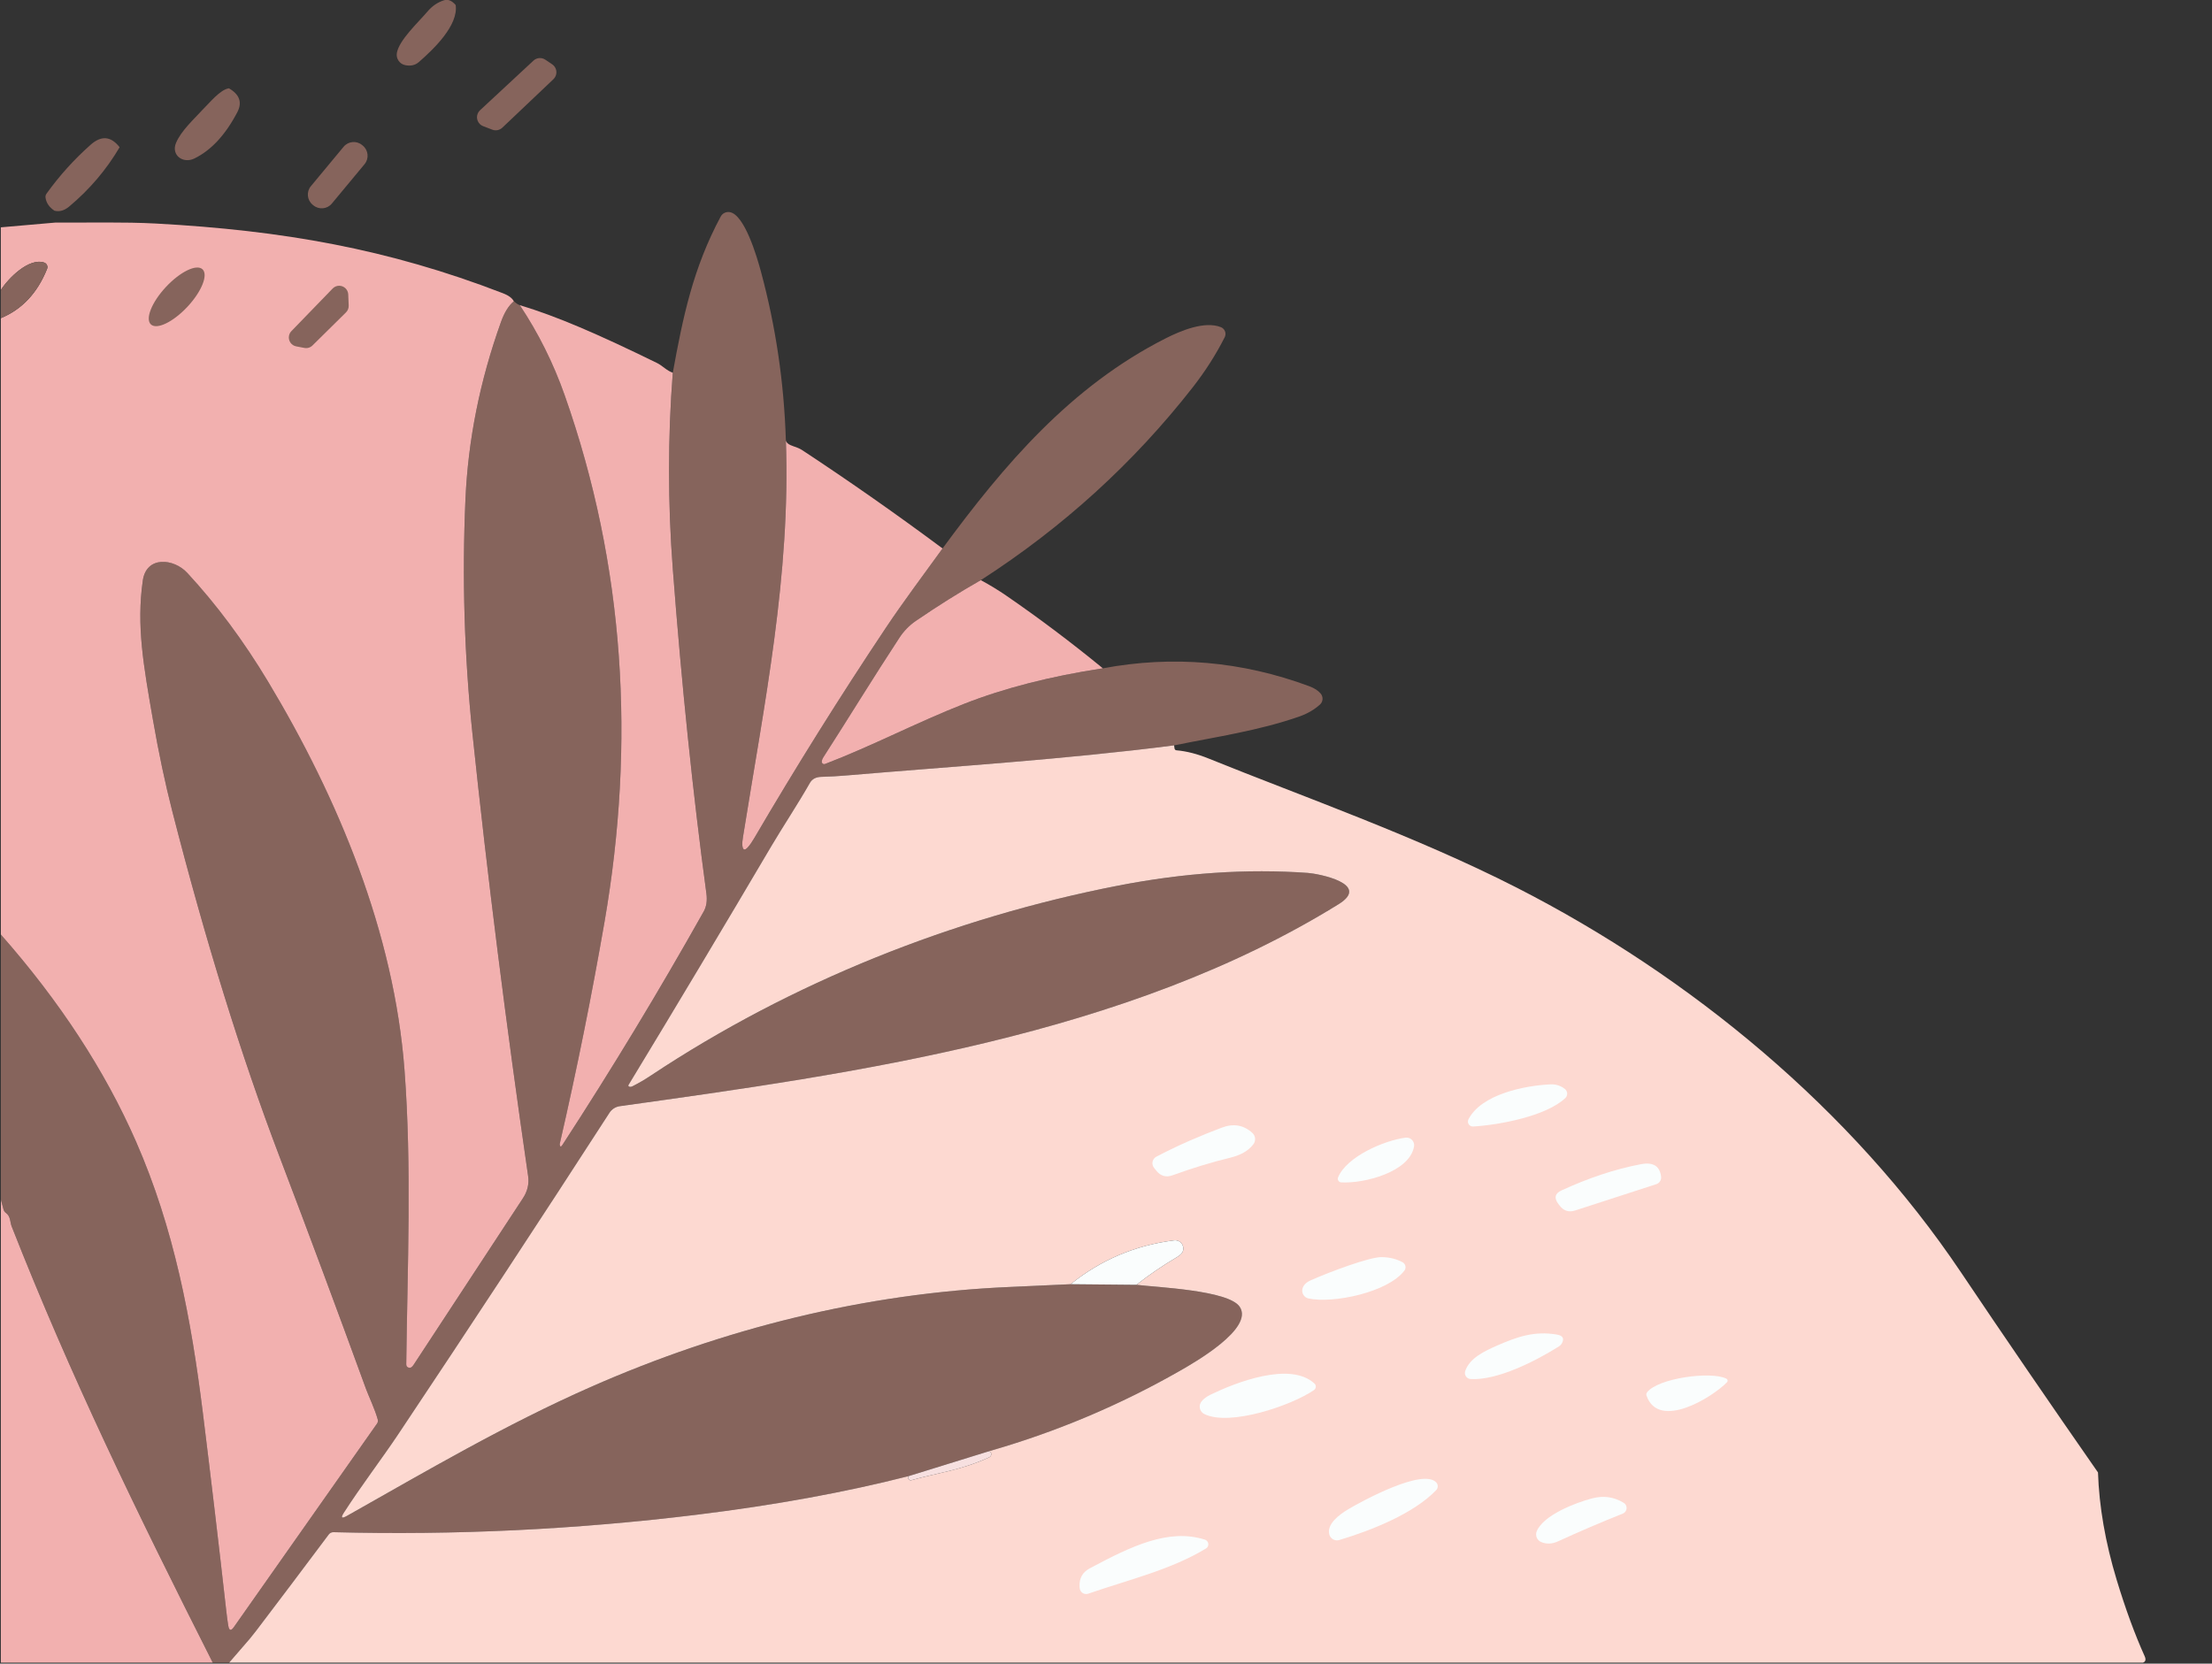 <?xml version="1.0" encoding="UTF-8"?> <svg xmlns="http://www.w3.org/2000/svg" width="561" height="422" viewBox="0 0 561 422" fill="none"><rect x="0" y="0" width="561" height="422" fill="#333333" stroke="none"/><g clip-path="url(#clip0_7124_651)"><path d="M115.565 1.266C116.318 6.48 109.819 12.604 106.221 15.747C105.305 16.552 104.15 16.809 102.756 16.523C101.328 16.228 100.395 14.847 100.652 13.413C101.239 10.169 105.977 5.773 108.38 2.973C109.575 1.541 110.994 0.57 112.632 0.062C113.614 -0.248 114.592 0.155 115.565 1.268V1.266Z" fill="#86645C"></path><path d="M121.754 27.958L135.303 15.37C136.133 14.603 137.383 14.512 138.314 15.149L140.052 16.321C141.16 17.073 141.449 18.58 140.699 19.689C140.602 19.833 140.489 19.966 140.362 20.086L127.398 32.386C126.722 33.029 125.735 33.228 124.862 32.895L122.525 32C121.275 31.519 120.654 30.115 121.135 28.865C121.268 28.519 121.479 28.211 121.75 27.958H121.754Z" fill="#86645C"></path><path d="M58.068 22.402C60.769 23.974 61.478 25.989 60.194 28.448C57.168 34.234 53.526 38.156 49.267 40.216C46.39 41.599 43.333 39.331 44.652 36.23C45.947 33.164 49.179 30.239 51.438 27.772C53.043 26.222 55.82 22.702 58.068 22.402Z" fill="#86645C"></path><path d="M30.338 37.348C26.98 43.052 22.71 48.072 17.529 52.404C16.319 53.414 15.082 53.765 13.82 53.454C12.506 52.592 11.75 51.495 11.55 50.167C11.49 49.79 11.572 49.444 11.794 49.127C15.077 44.558 18.802 40.43 22.965 36.738C25.687 34.313 28.134 34.524 30.338 37.348Z" fill="#86645C"></path><path d="M78.843 47.229L87.145 37.228C88.321 35.813 90.424 35.619 91.837 36.793L92.025 36.949C93.441 38.124 93.636 40.225 92.46 41.641L84.158 51.642C82.983 53.058 80.88 53.251 79.466 52.077L79.278 51.921C77.863 50.746 77.669 48.643 78.843 47.229Z" fill="#86645C"></path><path d="M199.304 111.623C200.554 145.854 193.812 178.658 188.443 212.237C188.288 213.197 188.226 213.882 188.255 214.296C188.359 215.669 188.844 215.862 189.716 214.873C190.226 214.29 190.744 213.54 191.276 212.625C201.904 194.468 213.059 176.641 224.742 159.142C229.147 152.545 234.23 145.792 239.045 139.125C254.676 117.847 271.547 98.04 295.582 85.851C299.346 83.947 305.489 81.324 309.652 82.996C310.594 83.373 311.053 84.441 310.676 85.385C310.654 85.439 310.632 85.492 310.605 85.543C308.391 89.926 305.693 94.156 302.514 98.231C287.526 117.412 269.605 133.725 248.757 147.164C243.282 150.285 237.795 153.728 232.295 157.493C230.628 158.637 229.236 160.062 228.121 161.767C221.545 171.775 215.323 181.982 208.847 192.058C208.566 192.486 208.426 192.885 208.426 193.253C208.43 193.583 208.699 193.847 209.029 193.845C209.098 193.845 209.169 193.831 209.233 193.807C221.188 189.225 232.503 183.267 244.448 178.574C254.61 174.575 266.364 171.56 279.707 169.529C297.47 166.208 314.917 167.72 332.047 174.067C333.353 174.555 334.323 175.182 334.958 175.949C335.645 176.787 335.556 178.013 334.758 178.727C333.304 180.033 331.566 181.042 329.544 181.749C319.138 185.38 308.51 186.886 297.772 189.078C270.108 192.632 242.322 194.359 214.556 196.718C212.489 196.895 210.414 197.008 208.335 197.062C206.954 197.099 205.987 197.596 205.435 198.556C202.325 204.014 198.461 209.838 195.639 214.62C183.706 234.866 171.635 255.051 159.429 275.177C159.303 275.383 159.347 275.534 159.562 275.631C159.806 275.742 160.096 275.713 160.435 275.543C162.052 274.722 163.61 273.811 165.106 272.809C200.72 249.163 241.734 232.799 283.613 224.65C300.255 221.411 316.274 220.335 331.67 221.428C334.403 221.628 347.811 224.217 339.498 229.365C285.497 262.822 216.972 272.244 157.203 280.602C156.121 280.75 155.157 281.365 154.57 282.285C136.946 309.549 119.076 336.749 100.957 363.887C96.993 369.833 91.502 377.027 87.208 383.727C86.375 385.026 86.632 385.295 87.984 384.536C108.253 373.09 128.369 361.287 149.746 351.867C183.422 337.009 219.344 328.043 256.153 326.458C261.473 326.23 266.599 325.997 271.529 325.76L288.211 325.915C293.225 326.547 311.614 327.276 314.414 331.495C318.067 337.009 302.88 345.655 299.259 347.726C283.923 356.487 267.738 363.298 250.706 368.162L230.404 374.449C214.323 378.553 196.451 381.812 176.791 384.224C146.097 387.988 115.358 389.467 84.577 388.662C84.105 388.649 83.655 388.868 83.371 389.25C77.224 397.479 71.1 405.602 65.004 413.616C64.031 414.9 62.898 416.266 61.606 417.713C60.424 419.05 59.263 420.396 58.119 421.755H53.955C34.438 383.095 17.878 349.053 2.954 311.079C2.544 310.05 2.733 308.543 1.482 307.658C1.203 307.458 0.999 307.166 0.906 306.827L0.219 304.279V237.045C15.156 254.005 26.577 271.495 34.48 289.51C44.177 311.617 48.495 334.546 51.45 358.36C53.523 375.107 55.505 391.868 57.396 408.644C57.567 410.165 57.735 411.419 57.906 412.408C58.127 413.656 58.6 413.758 59.322 412.719L95.621 361.116C95.85 360.792 95.912 360.44 95.81 360.065C95.078 357.418 93.506 354.153 92.866 352.403C85.663 332.646 78.328 312.943 70.859 293.296C61.207 267.93 52.162 238.787 43.725 205.87C41.902 198.777 40.253 190.983 38.776 182.487C36.407 168.837 34.58 158.686 36.229 147.226C37.136 140.939 44.09 141.624 47.5 145.311C54.962 153.369 61.799 162.574 68.013 172.921C85.825 202.58 99.962 236.624 102.595 271.43C104.455 296.019 103.338 321.306 103.039 346.058C103.032 346.553 103.276 346.852 103.77 346.954C104.147 347.027 104.52 346.783 104.888 346.222C114.134 332.133 123.383 318.04 132.629 303.942C133.795 302.164 134.234 300.284 133.946 298.307C128.338 259.72 123.636 222.364 119.843 186.236C117.77 166.434 117.171 146.592 118.049 126.708C118.714 111.592 121.718 96.581 127.061 81.672C127.932 79.236 129.02 77.486 130.326 76.424C130.953 76.97 131.459 77.3 131.842 77.409C136.558 84.501 140.349 92.107 143.213 100.226C158.5 143.59 161.169 188.539 153.319 233.863C150.072 252.595 146.319 271.224 142.06 289.749C141.978 290.073 141.945 290.266 141.96 290.326C142.055 290.938 142.273 290.986 142.614 290.47C155.181 271.155 167.139 251.398 178.483 231.196C179.177 229.964 179.401 228.441 179.159 226.625C175.727 201.221 172.89 173.816 170.646 144.413C169.363 127.615 169.358 110.989 170.635 94.537C173.227 80.255 175.805 67.956 182.779 54.937C183.223 54.104 184.151 53.649 185.082 53.809C188.813 54.43 191.946 65.003 193.008 68.975C196.75 82.843 198.849 97.058 199.306 111.621L199.304 111.623Z" fill="#86645C"></path><path d="M14.018 56.457C22.541 56.512 31.375 56.269 39.511 56.701C71.649 58.45 98.382 63.121 127.543 74.381C128.968 74.927 129.893 75.609 130.32 76.43C129.015 77.492 127.926 79.241 127.055 81.677C121.712 96.587 118.709 111.598 118.044 126.713C117.166 146.597 117.762 166.439 119.837 186.241C123.63 222.369 128.332 259.725 133.941 298.312C134.229 300.29 133.79 302.167 132.624 303.948C123.377 318.045 114.129 332.139 104.882 346.228C104.514 346.789 104.139 347.032 103.765 346.959C103.27 346.855 103.027 346.558 103.033 346.064C103.332 321.309 104.45 296.024 102.59 271.436C99.956 236.629 85.819 202.585 68.007 172.926C61.793 162.579 54.954 153.375 47.494 145.316C44.085 141.629 37.133 140.944 36.224 147.231C34.574 158.689 36.401 168.842 38.771 182.492C40.247 190.988 41.897 198.781 43.719 205.875C52.154 238.793 61.199 267.935 70.853 293.302C78.322 312.949 85.657 332.651 92.86 352.409C93.503 354.158 95.075 357.423 95.804 360.07C95.908 360.447 95.844 360.798 95.616 361.121L59.317 412.724C58.594 413.764 58.122 413.662 57.9 412.413C57.73 411.425 57.561 410.17 57.39 408.649C55.502 391.873 53.52 375.111 51.445 358.366C48.49 334.553 44.171 311.625 34.475 289.515C26.572 271.5 15.15 254.01 0.213 237.05V80.706C5.587 78.485 9.493 74.319 11.936 68.207C12.189 67.591 11.889 66.883 11.266 66.628C11.242 66.62 11.218 66.609 11.193 66.602C7.285 65.318 2.004 70.699 0.211 73.588V57.667L14.015 56.461L14.018 56.457Z" fill="#F2B0AF"></path><path d="M0.215 80.701V73.583C2.008 70.694 7.289 65.313 11.197 66.597C11.833 66.812 12.179 67.499 11.966 68.129C11.957 68.153 11.949 68.178 11.94 68.202C9.497 74.314 5.589 78.48 0.217 80.701H0.215Z" fill="#86645C"></path><path d="M47.522 77.833C51.136 73.971 52.853 69.706 51.358 68.306C49.862 66.906 45.72 68.903 42.106 72.765C38.492 76.627 36.775 80.892 38.27 82.292C39.766 83.692 43.908 81.695 47.522 77.833Z" fill="#86645C"></path><path d="M87.758 79.239L79.256 87.63C78.72 88.165 77.953 88.402 77.208 88.262L75.126 87.863C73.876 87.628 73.054 86.424 73.291 85.174C73.375 84.73 73.586 84.323 73.898 83.999L84.371 73.182C85.257 72.271 86.714 72.249 87.627 73.136C88.048 73.546 88.299 74.1 88.323 74.688L88.434 77.499C88.465 78.148 88.219 78.778 87.758 79.237V79.239Z" fill="#86645C"></path><path d="M131.838 77.414C141.227 80.236 151.533 84.699 166.598 92.062C168.026 92.76 169.101 94.044 170.629 94.543C169.352 110.995 169.356 127.618 170.64 144.418C172.883 173.822 175.721 201.226 179.153 226.63C179.396 228.446 179.17 229.969 178.476 231.202C167.133 251.403 155.177 271.161 142.608 290.475C142.268 290.992 142.051 290.943 141.954 290.331C141.938 290.271 141.971 290.08 142.053 289.754C146.312 271.229 150.065 252.6 153.313 233.869C161.163 188.545 158.494 143.598 143.206 100.231C140.342 92.113 136.553 84.506 131.836 77.414H131.838Z" fill="#F2B0AF"></path><path d="M199.303 111.623C199.354 112.28 200.002 112.807 201.241 113.206C202.185 113.508 202.919 113.834 203.445 114.179C215.511 122.127 227.378 130.443 239.047 139.123C234.232 145.787 229.151 152.54 224.744 159.14C213.061 176.639 201.906 194.468 191.278 212.622C190.746 213.538 190.228 214.287 189.718 214.87C188.847 215.859 188.359 215.669 188.257 214.294C188.228 213.882 188.29 213.194 188.445 212.234C193.815 178.656 200.556 145.854 199.306 111.621L199.303 111.623Z" fill="#F2B0AF"></path><path d="M248.751 147.162C251.032 148.395 253.156 149.688 255.127 151.038C263.422 156.735 271.613 162.899 279.703 169.525C266.359 171.554 254.606 174.569 244.444 178.57C232.499 183.264 221.184 189.221 209.229 193.803C208.921 193.919 208.575 193.763 208.46 193.453C208.435 193.389 208.422 193.318 208.422 193.249C208.422 192.881 208.562 192.482 208.843 192.054C215.319 181.98 221.541 171.773 228.116 161.763C229.232 160.059 230.621 158.633 232.291 157.489C237.789 153.725 243.275 150.282 248.753 147.16L248.751 147.162Z" fill="#F2B0AF"></path><path d="M297.773 189.076L297.873 189.819C297.917 190.136 298.095 190.307 298.405 190.329C300.943 190.551 303.659 191.247 306.552 192.422C330.011 201.922 359.313 212.217 384.696 225.18C428.834 247.731 469.595 281.443 497.293 322.681C508.282 339.035 519.88 355.978 532.086 373.507C532.374 382.171 533.951 391.243 536.813 400.719C539.056 408.121 541.426 414.586 543.92 420.115C544.303 420.971 544.159 421.518 543.488 421.753H58.113C59.257 420.394 60.419 419.049 61.6 417.712C62.893 416.266 64.026 414.901 64.999 413.615C71.095 405.6 77.216 397.477 83.365 389.248C83.649 388.867 84.099 388.647 84.572 388.66C115.355 389.465 146.094 387.984 176.786 384.222C196.447 381.808 214.317 378.551 230.399 374.447C230.272 374.831 230.332 375.135 230.576 375.354C230.72 375.485 230.917 375.536 231.097 375.487C237.905 373.56 243.562 373.017 250.847 369.685C251.164 369.537 251.348 369.295 251.401 368.954C251.461 368.51 251.228 368.244 250.703 368.155C267.737 363.291 283.92 356.479 299.256 347.719C302.876 345.649 318.064 337.002 314.411 331.489C311.611 327.27 293.222 326.541 288.208 325.909C291.44 323.37 294.894 321.016 298.569 318.845C299.964 318.018 300.422 317.03 299.941 315.879C299.587 315.028 298.709 314.518 297.793 314.629C287.926 315.883 279.169 319.592 271.523 325.756C266.593 325.993 261.468 326.223 256.147 326.454C219.339 328.037 183.417 337.005 149.74 351.863C128.363 361.285 108.25 373.086 87.979 384.532C86.629 385.293 86.369 385.022 87.203 383.723C91.499 377.026 96.988 369.829 100.952 363.883C119.07 336.745 136.94 309.543 154.564 282.281C155.154 281.361 156.116 280.746 157.198 280.598C216.967 272.24 285.492 262.818 339.492 229.361C347.806 224.213 334.4 221.622 331.665 221.424C316.268 220.331 300.252 221.407 283.608 224.646C241.729 232.793 200.713 249.157 165.101 272.805C163.602 273.81 162.046 274.721 160.43 275.539C160.091 275.709 159.798 275.738 159.557 275.627C159.342 275.532 159.297 275.379 159.424 275.173C171.63 255.045 183.7 234.859 195.634 214.616C198.456 209.834 202.32 204.01 205.43 198.552C205.984 197.592 206.951 197.093 208.33 197.058C210.411 197.007 212.484 196.891 214.55 196.714C242.314 194.355 270.1 192.628 297.767 189.074L297.773 189.076Z" fill="#FDD9D1"></path><path d="M372.429 283.921C375.705 277.567 386.71 275.353 393.207 275.065C394.611 275.005 395.834 275.397 396.883 276.237C397.546 276.761 397.656 277.723 397.129 278.39C397.085 278.448 397.036 278.501 396.983 278.55C392.09 283.154 380.212 285.358 373.624 285.757C372.927 285.797 372.331 285.267 372.291 284.571C372.278 284.345 372.327 284.121 372.429 283.919V283.921Z" fill="#FAFDFD"></path><path d="M293.278 293.406C299.013 290.395 304.338 288.136 309.862 286.043C312.828 284.922 315.415 285.367 317.623 287.383C318.443 288.132 318.548 289.389 317.867 290.271C316.384 292.187 314.358 293.093 311.788 293.725C307.219 294.832 302.411 296.301 297.363 298.133C295.732 298.716 294.371 298.332 293.278 296.982L292.69 296.25C292.038 295.441 292.165 294.257 292.974 293.603C293.067 293.528 293.169 293.461 293.275 293.404L293.278 293.406Z" fill="#FAFDFD"></path><path d="M339.361 298.645C341.554 293.364 351.073 289.278 356.476 288.582C357.538 288.449 358.506 289.202 358.637 290.264C358.661 290.455 358.657 290.65 358.622 290.841C357.482 297.294 346.012 300.252 340.168 299.93C339.656 299.902 339.262 299.463 339.291 298.95C339.297 298.846 339.319 298.742 339.359 298.647L339.361 298.645Z" fill="#FAFDFD"></path><path d="M396.045 301.954C402.764 298.866 409.417 296.596 416.172 295.312C419.264 294.729 420.969 295.784 421.286 298.478C421.39 299.32 420.88 300.118 420.069 300.382L399.512 307.046C397.889 307.578 396.559 307.157 395.526 305.785L395.182 305.33C394.076 303.847 394.362 302.721 396.045 301.954Z" fill="#FAFDFD"></path><path d="M0.215 304.277L0.902 306.825C0.995 307.162 1.199 307.454 1.478 307.656C2.729 308.541 2.54 310.048 2.95 311.077C17.872 349.049 34.434 383.093 53.952 421.753H0.215V304.28V304.277Z" fill="#F2B0AF"></path><path d="M288.205 325.911L271.523 325.755C279.169 319.592 287.926 315.883 297.793 314.628C298.709 314.517 299.587 315.03 299.941 315.879C300.42 317.029 299.963 318.018 298.569 318.845C294.894 321.015 291.44 323.37 288.208 325.908L288.205 325.911Z" fill="#FAFDFD"></path><path d="M332.468 324.748C337.294 322.611 347.379 318.824 350.436 318.88C352.429 318.917 354.189 319.352 355.716 320.185C356.41 320.56 356.669 321.425 356.297 322.121C356.264 322.183 356.224 322.243 356.182 322.3C352.052 327.792 338.159 330.725 331.861 329.375C330.792 329.149 330.1 328.107 330.3 327.027C330.484 326.067 331.207 325.307 332.47 324.746L332.468 324.748Z" fill="#FAFDFD"></path><path d="M379.638 341.342C384.807 339.072 389.181 337.567 394.848 338.531C396.419 338.797 396.818 339.58 396.042 340.879C395.883 341.134 395.666 341.349 395.411 341.511C389.454 345.264 379.746 350.201 372.983 349.813C372.129 349.764 371.475 349.031 371.526 348.175C371.535 348.031 371.564 347.889 371.61 347.754C372.75 344.444 376.625 342.661 379.635 341.344L379.638 341.342Z" fill="#FAFDFD"></path><path d="M307.135 353.711C313.422 350.689 327.207 345.275 333.361 350.944C333.795 351.339 333.831 352.008 333.44 352.438C333.383 352.5 333.318 352.556 333.25 352.605C327.537 356.546 311.884 361.872 305.441 358.695C304.4 358.183 303.969 356.921 304.482 355.879C304.541 355.755 304.615 355.637 304.699 355.529C305.237 354.835 306.049 354.23 307.135 353.713V353.711Z" fill="#FAFDFD"></path><path d="M437.989 350.632C434.202 354.519 420.708 362.821 417.598 354.064C417.481 353.74 417.527 353.437 417.742 353.157C420.52 349.581 433.939 347.755 437.836 349.714C438.12 349.856 438.237 350.202 438.095 350.486C438.069 350.541 438.033 350.59 437.991 350.632H437.989Z" fill="#FAFDFD"></path><path d="M250.705 368.156C251.228 368.245 251.46 368.511 251.403 368.954C251.352 369.294 251.166 369.537 250.849 369.686C243.564 373.018 237.907 373.561 231.099 375.488C230.919 375.537 230.724 375.488 230.578 375.355C230.334 375.133 230.274 374.832 230.4 374.448L250.702 368.161L250.705 368.156Z" fill="#F7E0E0"></path><path d="M342.075 382.758C345.64 380.654 360.916 372.374 364.27 376.05C364.771 376.606 364.762 377.451 364.248 377.987C358.579 383.9 348.007 388.15 339.65 390.653C338.583 390.968 337.464 390.363 337.151 389.301C337.151 389.298 337.151 389.294 337.149 389.292C336.384 386.636 339.63 384.199 342.075 382.761V382.758Z" fill="#FAFDFD"></path><path d="M389.755 388.383C391.493 384.297 399.606 381.176 403.792 380.081C406.663 379.32 409.332 379.697 411.795 381.209C412.52 381.652 412.748 382.601 412.302 383.324C412.127 383.61 411.863 383.832 411.551 383.954C406.155 386.102 400.688 388.445 395.144 390.984C393.645 391.671 392.222 391.729 390.87 391.161C389.799 390.713 389.296 389.472 389.748 388.39C389.748 388.39 389.748 388.385 389.75 388.383H389.755Z" fill="#FAFDFD"></path><path d="M276.407 397.817C286.979 392.17 296.412 387.632 305.588 390.554C306.239 390.762 306.601 391.458 306.395 392.11C306.306 392.392 306.117 392.633 305.865 392.789C297.064 398.169 286.237 400.714 276.008 404.257C275.148 404.559 274.208 404.1 273.907 403.233C273.856 403.084 273.825 402.931 273.816 402.774L273.794 402.419C273.689 400.331 274.561 398.794 276.407 397.815V397.817Z" fill="#FAFDFD"></path></g><defs><clipPath id="clip0_7124_651"><rect width="561" height="422" fill="white"></rect></clipPath></defs></svg> 